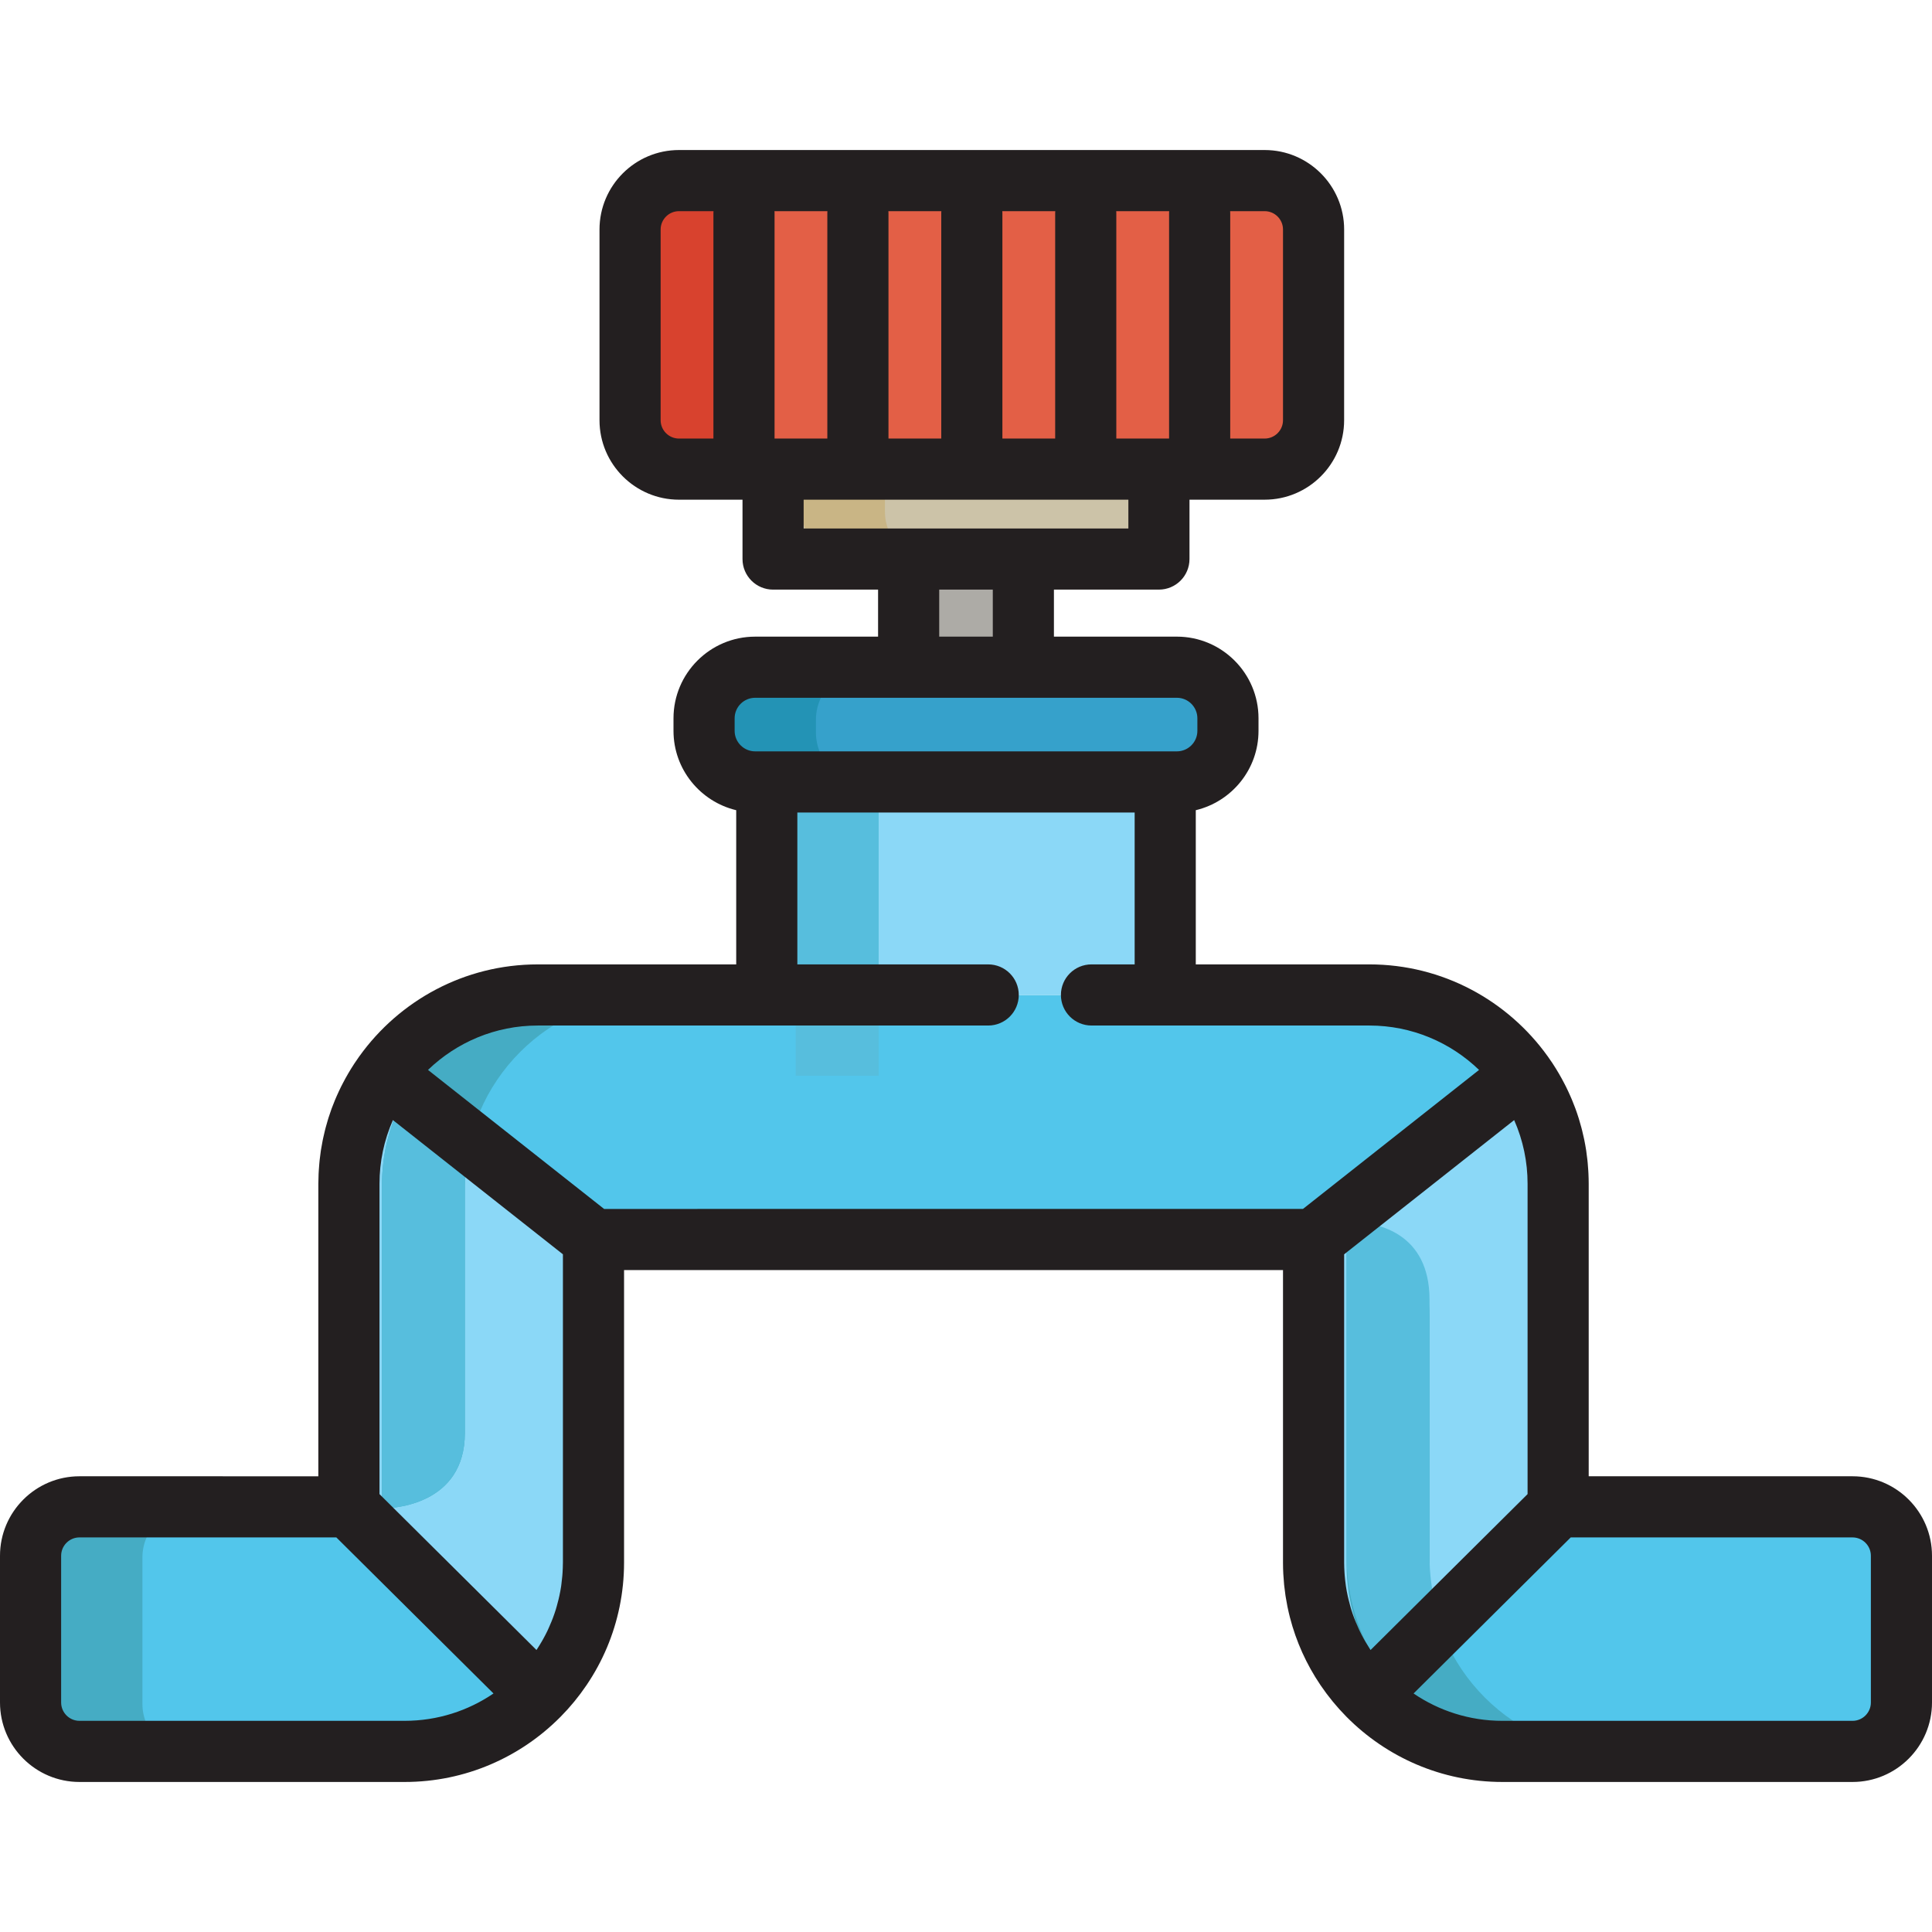 <?xml version="1.0" encoding="iso-8859-1"?>
<!-- Uploaded to: SVG Repo, www.svgrepo.com, Generator: SVG Repo Mixer Tools -->
<svg version="1.1" id="Layer_1" xmlns="http://www.w3.org/2000/svg" xmlns:xlink="http://www.w3.org/1999/xlink" 
	 viewBox="0 0 511.996 511.996" xml:space="preserve">
<path style="fill:#52C6EB;" d="M261.882,263.672H142.504c-27.588,0-50.035,22.446-50.035,50.035v36.98v8.101v40.535H55.383h-34.32
	c-7.158,0-12.962,5.803-12.962,12.962v38.885c0,7.159,5.804,12.963,12.962,12.963h34.32h51.861
	c27.588,0,50.033-22.446,50.033-50.035v-55.31v-8.101v-22.207h190.83v28.688v56.93c0,27.59,22.445,50.035,50.035,50.035h68.783
	h24.011c7.158,0,12.962-5.804,12.962-12.963v-38.885c0-7.159-5.804-12.962-12.962-12.962h-24.011h-54.008v-42.156v-29.163v-14.298
	c0-27.59-22.447-50.035-50.035-50.035h-73.628"/>
<g>
	<path style="fill:#8BD8F7;" d="M412.918,357.17v-29.163v-14.298c0-10.819-3.464-20.837-9.323-29.032l-55.487,43.806v28.688v56.93
		c0,13.706,5.542,26.138,14.5,35.184l50.31-49.959V357.17z"/>
	<polyline style="fill:#8BD8F7;" points="308.796,263.672 308.796,207.22 281.75,207.22 230.767,207.22 203.204,207.22 
		203.204,263.672 	"/>
</g>
<rect x="210.88" y="192.429" style="fill:#57BEDD;" width="21.973" height="92.656"/>
<rect x="204.875" y="124.325" style="fill:#CCC3A8;" width="102.259" height="23.828"/>
<path style="fill:#C9B585;" d="M234.517,135.604V108.97c0-7.159,5.803-12.962,12.962-12.962h-21.973
	c-7.159,0-12.962,5.803-12.962,12.962v26.634c0,7.158,5.803,12.962,12.962,12.962h21.973
	C240.319,148.566,234.517,142.762,234.517,135.604z"/>
<path style="fill:#E35F46;" d="M348.108,111.36c0,7.158-5.804,12.962-12.962,12.962h-155.21c-7.158,0-12.962-5.804-12.962-12.962
	V60.822c0-7.158,5.804-12.962,12.962-12.962h155.21c7.158,0,12.962,5.804,12.962,12.962V111.36z"/>
<path style="fill:#D8422E;" d="M196.069,111.772V61.235c0-7.158,5.804-12.962,12.962-12.962h-21.423
	c-7.158,0-12.962,5.804-12.962,12.962v50.538c0,7.158,5.804,12.962,12.962,12.962h21.423
	C201.873,124.734,196.069,118.93,196.069,111.772z"/>
<rect x="240.801" y="148.153" style="fill:#ADABA6;" width="30.407" height="28.664"/>
<path style="fill:#36A1CB;" d="M325.419,193.682v-3.327c0-7.477-6.061-13.538-13.538-13.538h-30.388H230.51h-30.388
	c-7.477,0-13.538,6.061-13.538,13.538v3.327c0,7.477,6.061,13.538,13.538,13.538h30.388h50.983h30.388
	C319.357,207.22,325.419,201.158,325.419,193.682z"/>
<path style="fill:#8BD8F7;" d="M92.47,357.17v-29.163v-14.298c0-10.819,3.462-20.837,9.321-29.032l55.489,43.806v28.688v56.93
	c0,13.706-5.544,26.138-14.502,35.184L92.47,399.327C92.47,399.327,92.47,357.17,92.47,357.17z"/>
<path style="fill:#2393B5;" d="M216.228,194.095v-3.327c0-7.477,6.061-13.538,13.538-13.538h-21.973
	c-7.477,0-13.538,6.061-13.538,13.538v3.327c0,7.477,6.061,13.538,13.538,13.538h21.973
	C222.289,207.634,216.228,201.572,216.228,194.095z"/>
<g>
	<path style="fill:#45ACC4;" d="M123.193,379.731v-20.526v-8.101v-36.98c0-27.59,22.447-50.035,50.035-50.035h-21.973
		c-27.588,0-50.035,22.446-50.035,50.035v36.98v8.101v40.535h0.295C104.092,399.714,123.193,398.87,123.193,379.731z"/>
	<path style="fill:#45ACC4;" d="M378.833,414.514v-56.93v-8.817c0-17.172-13.875-19.597-19.57-19.871h-2.402v28.688v56.93
		c0,27.59,22.445,50.035,50.035,50.035h21.973C401.278,464.55,378.833,442.104,378.833,414.514z"/>
	<path style="fill:#45ACC4;" d="M37.745,451.586v-38.885c0-7.159,5.804-12.962,12.962-12.962H28.736
		c-7.158,0-12.962,5.803-12.962,12.962v38.885c0,7.159,5.804,12.963,12.962,12.963h21.973
		C43.549,464.55,37.745,458.746,37.745,451.586z"/>
</g>
<g>
	<path style="fill:#57BEDD;" d="M123.193,379.731v-20.526v-8.101v-36.98c0-5.876,1.026-11.516,2.896-16.759l-15.546-12.273l0,0
		c-1.444,2.021-2.741,4.153-3.879,6.379c-0.027,0.052-0.053,0.103-0.079,0.154c-0.262,0.518-0.517,1.045-0.763,1.574
		c-0.037,0.08-0.072,0.161-0.11,0.243c-0.706,1.548-1.334,3.14-1.883,4.768c-0.06,0.179-0.123,0.356-0.183,0.536
		c-0.141,0.435-0.272,0.876-0.402,1.317c-0.079,0.272-0.158,0.547-0.233,0.821c-0.113,0.41-0.224,0.823-0.327,1.238
		c-0.082,0.333-0.157,0.668-0.232,1.002c-0.094,0.418-0.19,0.834-0.272,1.255c-0.124,0.625-0.239,1.255-0.339,1.889
		c-0.051,0.325-0.092,0.651-0.137,0.979c-0.059,0.432-0.118,0.867-0.166,1.304c-0.036,0.333-0.07,0.665-0.099,1
		c-0.042,0.455-0.076,0.912-0.106,1.37c-0.019,0.31-0.041,0.619-0.055,0.93c-0.028,0.624-0.043,1.253-0.049,1.883
		c0,0.131-0.008,0.259-0.008,0.39v14.298v29.163v42.156h0.293C104.092,399.714,123.193,398.87,123.193,379.731z"/>
	<path style="fill:#57BEDD;" d="M357.005,416.169c0.035,0.514,0.064,1.03,0.112,1.539c0.046,0.474,0.113,0.941,0.172,1.412
		c0.049,0.387,0.086,0.779,0.144,1.163c0.078,0.531,0.179,1.054,0.272,1.579c0.057,0.319,0.104,0.639,0.165,0.956
		c0.116,0.58,0.251,1.15,0.383,1.724c0.059,0.253,0.108,0.511,0.171,0.764c0.154,0.623,0.331,1.239,0.507,1.855
		c0.057,0.194,0.104,0.391,0.161,0.585c0.198,0.657,0.415,1.305,0.635,1.95c0.05,0.146,0.093,0.293,0.145,0.439
		c0.239,0.682,0.498,1.351,0.765,2.018c0.041,0.106,0.078,0.212,0.121,0.316c0.284,0.698,0.587,1.387,0.899,2.07
		c0.031,0.068,0.059,0.138,0.091,0.206c0.329,0.711,0.675,1.411,1.035,2.102c0.021,0.039,0.037,0.078,0.058,0.116
		c0.374,0.716,0.761,1.419,1.167,2.114c0.009,0.014,0.015,0.027,0.023,0.04c0.412,0.706,0.839,1.402,1.283,2.087
		c0.002,0.001,0.002,0.003,0.002,0.003c1.773,2.731,3.787,5.279,6.014,7.61c0.011,0.011,0.019,0.023,0.03,0.034l12.816-13.168
		c-3.41-6.994-5.344-14.884-5.344-23.236v-58.906v-9.122c0-17.769-13.875-20.277-19.57-20.56h-2.402v29.682v58.906
		c0,0.888,0.023,1.773,0.065,2.65C356.944,415.454,356.979,415.81,357.005,416.169z"/>
</g>
<path style="fill:#231F20;" d="M490.937,391.225h-69.918v-77.517c0-0.904-0.027-1.804-0.068-2.703
	c-0.012-0.265-0.03-0.528-0.045-0.792c-0.039-0.657-0.089-1.311-0.15-1.964c-0.025-0.268-0.049-0.535-0.078-0.802
	c-0.083-0.778-0.181-1.553-0.296-2.324c-0.015-0.104-0.027-0.208-0.042-0.312c-0.136-0.881-0.295-1.756-0.471-2.628
	c-0.042-0.212-0.092-0.42-0.136-0.631c-0.14-0.656-0.291-1.309-0.454-1.959c-0.066-0.264-0.134-0.527-0.203-0.789
	c-0.166-0.626-0.345-1.25-0.533-1.87c-0.069-0.229-0.134-0.459-0.206-0.687c-0.256-0.811-0.527-1.618-0.82-2.417
	c-0.078-0.212-0.164-0.42-0.244-0.631c-0.218-0.575-0.442-1.148-0.678-1.716c-0.15-0.363-0.309-0.72-0.467-1.08
	c-0.175-0.399-0.354-0.795-0.539-1.189c-0.192-0.413-0.388-0.822-0.589-1.229c-0.149-0.299-0.304-0.596-0.458-0.893
	c-0.913-1.764-1.91-3.475-2.992-5.129c-0.032-0.049-0.063-0.098-0.095-0.148c-0.363-0.551-0.738-1.092-1.118-1.629
	c-0.052-0.073-0.1-0.149-0.152-0.221c-0.017-0.024-0.037-0.044-0.054-0.068c-10.559-14.714-27.797-24.326-47.249-24.326h-45.985
	v-40.862c9.516-2.272,16.623-10.826,16.623-21.029v-3.327c0-11.932-9.707-21.639-21.639-21.639h-32.578v-12.462h27.825
	c4.475,0,8.101-3.626,8.101-8.101v-15.73h19.917c11.614,0,21.063-9.449,21.063-21.063V60.822c0-11.614-9.449-21.063-21.063-21.063
	H179.936c-11.614,0-21.063,9.449-21.063,21.063v50.538c0,11.614,9.449,21.063,21.063,21.063h16.835v15.73
	c0,4.475,3.626,8.101,8.101,8.101h27.825v12.462h-32.576c-11.932,0-21.639,9.707-21.639,21.639v3.327
	c0,10.201,7.105,18.755,16.62,21.028v40.863h-52.599c-19.452,0-36.69,9.612-47.249,24.326c-0.017,0.024-0.037,0.044-0.054,0.068
	c-0.053,0.073-0.1,0.149-0.153,0.223c-0.38,0.536-0.754,1.076-1.116,1.626c-0.036,0.053-0.068,0.108-0.104,0.161
	c-1.081,1.653-2.078,3.364-2.99,5.126c-0.151,0.292-0.304,0.583-0.45,0.877c-0.204,0.413-0.402,0.828-0.597,1.245
	c-0.18,0.386-0.354,0.773-0.526,1.162c-0.162,0.368-0.325,0.737-0.48,1.109c-0.225,0.54-0.436,1.084-0.644,1.631
	c-0.091,0.24-0.19,0.476-0.278,0.718c-0.287,0.787-0.554,1.581-0.807,2.38c-0.081,0.258-0.156,0.518-0.233,0.778
	c-0.176,0.584-0.343,1.171-0.501,1.761c-0.078,0.292-0.153,0.584-0.226,0.878c-0.15,0.604-0.289,1.21-0.42,1.819
	c-0.055,0.255-0.115,0.509-0.165,0.765c-0.17,0.846-0.324,1.695-0.457,2.549c-0.028,0.181-0.048,0.365-0.075,0.547
	c-0.099,0.687-0.189,1.375-0.264,2.067c-0.035,0.318-0.063,0.636-0.092,0.955c-0.054,0.587-0.098,1.174-0.135,1.763
	c-0.019,0.321-0.041,0.641-0.056,0.961c-0.035,0.767-0.054,1.536-0.058,2.307c0,0.111-0.009,0.221-0.009,0.333v77.517H21.063
	C9.449,391.225,0,400.674,0,412.288v38.885c0,11.615,9.449,21.064,21.063,21.064h86.181c16.108,0,30.704-6.589,41.243-17.209
	c0.015-0.015,0.032-0.028,0.048-0.043c0.197-0.199,0.379-0.406,0.572-0.607c0.434-0.45,0.868-0.9,1.288-1.364
	c0.311-0.343,0.606-0.698,0.908-1.048c0.299-0.347,0.603-0.69,0.893-1.045c0.414-0.503,0.809-1.017,1.204-1.533
	c0.159-0.207,0.324-0.41,0.481-0.62c0.494-0.66,0.967-1.332,1.429-2.009c0.049-0.071,0.1-0.142,0.149-0.213
	c4.254-6.285,7.211-13.303,8.73-20.718c0.002-0.011,0.005-0.022,0.008-0.032c0.183-0.893,0.342-1.792,0.483-2.695
	c0.01-0.062,0.023-0.122,0.031-0.184c0.134-0.879,0.244-1.765,0.338-2.653c0.01-0.085,0.023-0.169,0.031-0.254
	c0.096-0.956,0.171-1.916,0.219-2.881c0.001-0.015,0.002-0.03,0.003-0.045c0.05-0.991,0.078-1.985,0.078-2.984v-77.517h174.626
	V414.1c0,0.984,0.026,1.965,0.075,2.942c0.012,0.244,0.038,0.484,0.053,0.726c0.045,0.736,0.095,1.47,0.167,2.199
	c0.023,0.228,0.057,0.453,0.083,0.679c0.083,0.745,0.172,1.491,0.284,2.229c0.025,0.164,0.058,0.325,0.084,0.488
	c0.129,0.803,0.268,1.602,0.429,2.396c0.017,0.085,0.039,0.168,0.056,0.254c0.181,0.868,0.379,1.733,0.599,2.59
	c0.003,0.011,0.007,0.022,0.009,0.032c1.643,6.381,4.367,12.424,8.08,17.91c0.045,0.068,0.094,0.133,0.139,0.2
	c0.467,0.684,0.944,1.36,1.442,2.025c0.147,0.198,0.304,0.389,0.453,0.584c0.405,0.527,0.81,1.054,1.234,1.569
	c0.275,0.336,0.565,0.661,0.848,0.991c0.316,0.368,0.629,0.741,0.955,1.103c0.396,0.439,0.808,0.864,1.217,1.291
	c0.214,0.223,0.418,0.454,0.635,0.674c0.017,0.017,0.036,0.031,0.053,0.049c10.539,10.617,25.133,17.204,41.238,17.204h92.793
	c11.614,0,21.063-9.449,21.063-21.064v-38.885C512,400.674,502.551,391.225,490.937,391.225z M363.213,437.268
	c-0.069-0.104-0.134-0.211-0.202-0.315c-0.4-0.61-0.78-1.232-1.146-1.861c-0.142-0.243-0.284-0.485-0.421-0.731
	c-0.401-0.72-0.781-1.452-1.137-2.193c-0.127-0.266-0.243-0.537-0.365-0.806c-0.248-0.547-0.485-1.099-0.709-1.655
	c-0.124-0.308-0.25-0.615-0.366-0.927c-0.286-0.764-0.554-1.534-0.795-2.313c-0.079-0.256-0.146-0.517-0.22-0.776
	c-0.179-0.623-0.346-1.25-0.495-1.883c-0.068-0.285-0.136-0.57-0.199-0.858c-0.183-0.847-0.346-1.699-0.475-2.559
	c-0.024-0.158-0.039-0.318-0.06-0.476c-0.106-0.762-0.19-1.527-0.254-2.298c-0.022-0.251-0.041-0.502-0.057-0.754
	c-0.059-0.917-0.102-1.838-0.102-2.765v-81.692l45.053-35.569c0.011,0.025,0.023,0.049,0.034,0.073
	c0.241,0.548,0.467,1.102,0.684,1.658c0.049,0.125,0.1,0.248,0.148,0.374c0.191,0.507,0.367,1.017,0.539,1.531
	c0.057,0.174,0.12,0.345,0.176,0.518c0.151,0.473,0.286,0.951,0.42,1.428c0.059,0.213,0.125,0.423,0.181,0.638
	c0.118,0.446,0.219,0.897,0.322,1.347c0.056,0.247,0.12,0.491,0.171,0.74c0.091,0.435,0.164,0.874,0.241,1.311
	c0.046,0.265,0.1,0.527,0.143,0.794c0.068,0.443,0.12,0.89,0.174,1.335c0.032,0.265,0.073,0.527,0.102,0.794
	c0.051,0.49,0.082,0.985,0.114,1.479c0.015,0.225,0.04,0.446,0.052,0.672c0.037,0.723,0.056,1.447,0.056,2.174v82.246
	L363.213,437.268z M205.241,55.961h14.032c-0.009,0.157-0.024,0.312-0.024,0.472v59.788h-13.985V56.432
	C205.265,56.273,205.251,56.118,205.241,55.961z M235.429,55.961h14.035c-0.009,0.157-0.024,0.312-0.024,0.472v59.788h-13.987
	V56.432C235.453,56.273,235.438,56.118,235.429,55.961z M265.619,55.961h14.035c-0.009,0.157-0.024,0.312-0.024,0.472v59.788
	h-13.987V56.432C265.643,56.273,265.628,56.118,265.619,55.961z M295.808,55.961h14.032c-0.009,0.157-0.024,0.312-0.024,0.472
	v59.788h-2.69h-11.295V56.432C295.832,56.273,295.817,56.118,295.808,55.961z M340.007,60.822v50.538
	c0,2.68-2.181,4.861-4.861,4.861h-9.126V56.432c0-0.159-0.015-0.314-0.024-0.472h9.15C337.827,55.961,340.007,58.141,340.007,60.822
	z M175.075,111.36V60.822c0-2.68,2.181-4.861,4.861-4.861h9.15c-0.009,0.157-0.024,0.312-0.024,0.472v59.788h-9.126
	C177.256,116.22,175.075,114.039,175.075,111.36z M212.974,132.423h86.052v7.629h-27.825h-30.402h-27.825V132.423z M248.9,156.253
	h14.2v12.462h-14.2V156.253z M194.684,190.354c0-2.997,2.439-5.436,5.436-5.436h40.677H271.2h40.679
	c2.997,0,5.436,2.439,5.436,5.436v3.327c0,2.997-2.439,5.436-5.436,5.436h-3.084H203.203h-3.083c-2.997,0-5.436-2.439-5.436-5.436
	v-3.327H194.684z M149.176,414.1c0,0.06-0.004,0.121-0.004,0.181c-0.003,0.848-0.039,1.692-0.093,2.532
	c-0.018,0.289-0.041,0.577-0.066,0.865c-0.06,0.712-0.139,1.42-0.234,2.125c-0.028,0.206-0.048,0.416-0.079,0.622
	c-0.126,0.835-0.285,1.663-0.461,2.485c-0.069,0.321-0.145,0.638-0.221,0.956c-0.14,0.587-0.295,1.168-0.46,1.747
	c-0.084,0.294-0.161,0.59-0.251,0.881c-0.235,0.762-0.498,1.514-0.777,2.26c-0.124,0.332-0.258,0.66-0.39,0.988
	c-0.214,0.531-0.441,1.057-0.677,1.58c-0.13,0.286-0.253,0.575-0.388,0.858c-0.353,0.735-0.73,1.458-1.127,2.173
	c-0.139,0.251-0.285,0.497-0.429,0.745c-0.366,0.629-0.746,1.251-1.146,1.861c-0.067,0.103-0.13,0.206-0.198,0.308l-41.605-41.315
	v-82.246c0-1.467,0.076-2.924,0.226-4.367c0.002-0.026,0.008-0.052,0.01-0.078c0.072-0.687,0.161-1.371,0.268-2.05
	c0.018-0.118,0.043-0.233,0.063-0.351c0.097-0.587,0.201-1.171,0.322-1.752c0.032-0.154,0.072-0.306,0.106-0.459
	c0.12-0.543,0.245-1.086,0.387-1.623c0.041-0.153,0.089-0.305,0.131-0.458c0.148-0.537,0.301-1.072,0.472-1.602
	c0.043-0.136,0.093-0.27,0.138-0.406c0.181-0.549,0.37-1.094,0.576-1.635c0.039-0.105,0.082-0.207,0.123-0.311
	c0.224-0.576,0.456-1.147,0.705-1.713c0.01-0.021,0.019-0.041,0.028-0.063l45.053,35.567V414.1H149.176z M21.063,456.035
	c-2.68,0-4.861-2.182-4.861-4.862v-38.885c0-2.68,2.181-4.861,4.861-4.861h68.068l41.649,41.359
	c-6.715,4.571-14.818,7.248-23.536,7.248H21.063z M160.092,320.381l-46.67-36.843c7.546-7.276,17.796-11.764,29.08-11.764h119.379
	c4.475,0,8.101-3.626,8.101-8.101s-3.626-8.101-8.101-8.101h-50.577V215.32h89.39v40.251h-11.441c-4.475,0-8.101,3.626-8.101,8.101
	s3.626,8.101,8.101,8.101h73.628c11.284,0,21.535,4.489,29.08,11.765l-46.667,36.842H160.092z M495.798,451.173
	c0,2.68-2.181,4.862-4.861,4.862h-92.793c-8.718,0-16.821-2.677-23.537-7.248l41.65-41.359h74.678c2.68,0,4.861,2.181,4.861,4.861
	v38.885H495.798z"/>
</svg>